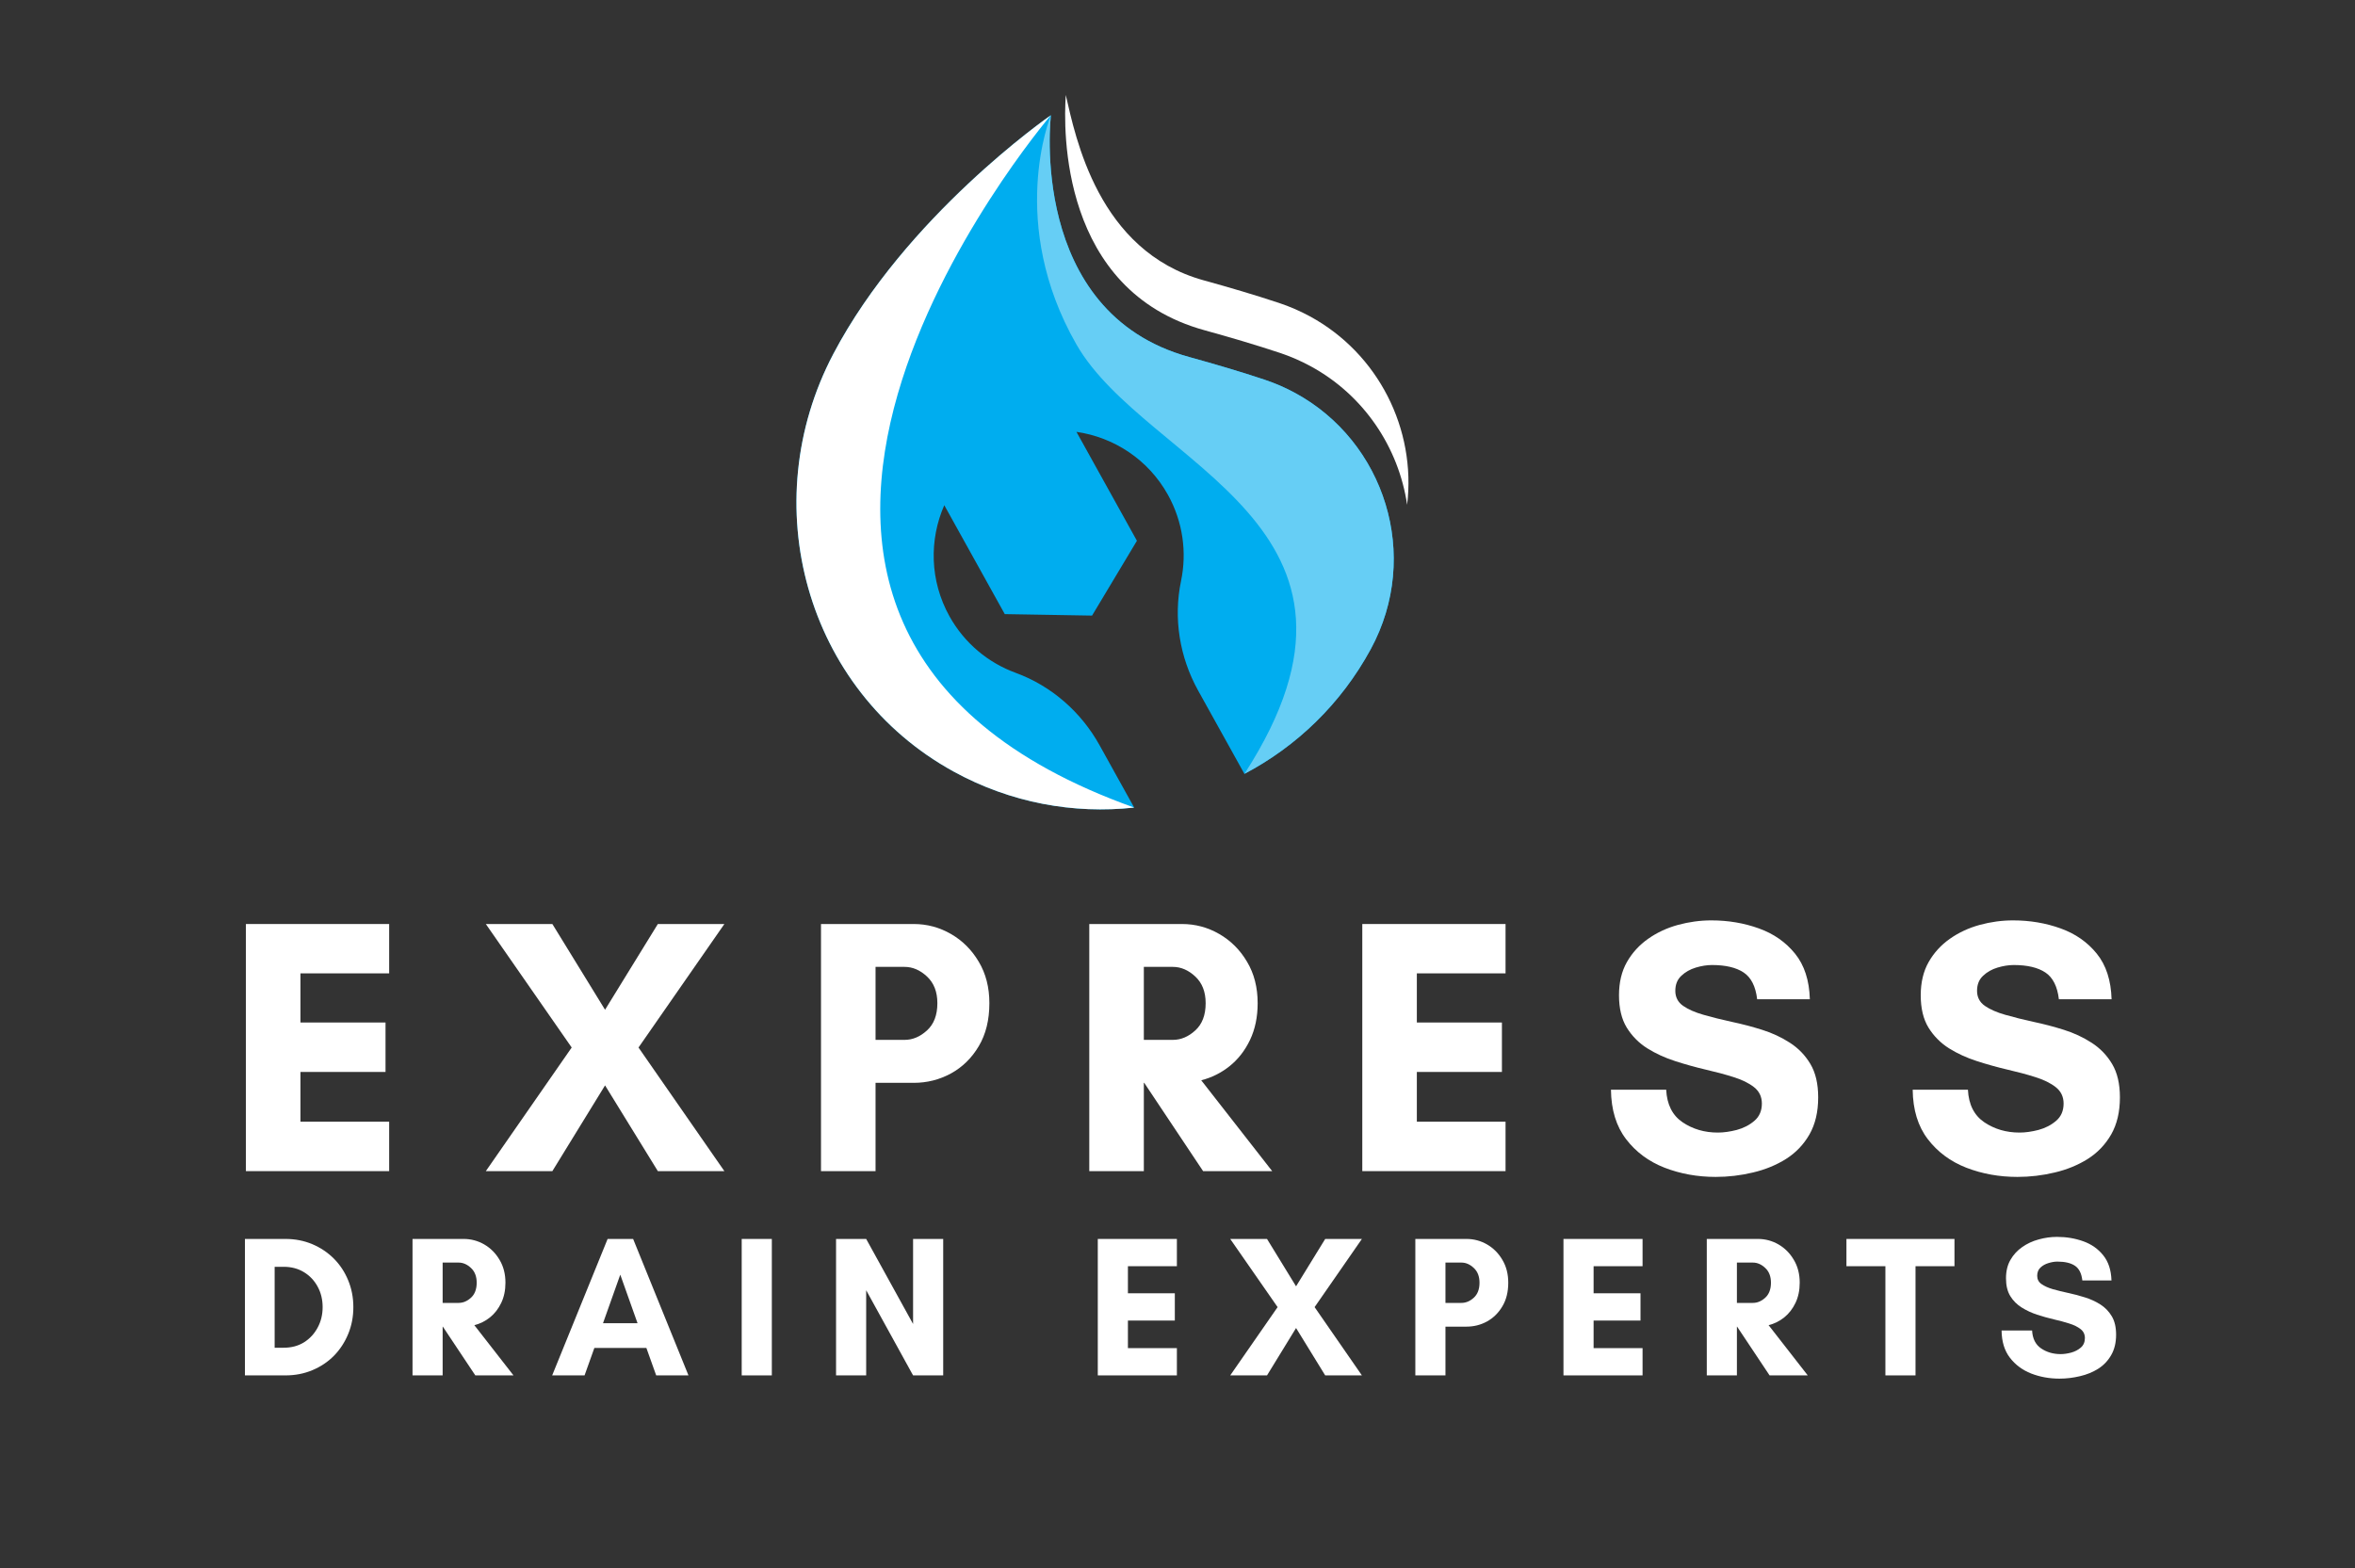 <svg xmlns="http://www.w3.org/2000/svg" xmlns:xlink="http://www.w3.org/1999/xlink" width="500" zoomAndPan="magnify" viewBox="0 0 375 249.75" height="333" preserveAspectRatio="xMidYMid meet" version="1.0"><rect x="0" y="0" width="375" height="249.75" fill="#333333" stroke="none"/><defs><g/><clipPath id="c7043df76f"><path d="M 169 15.125 L 225 15.125 L 225 81 L 169 81 Z M 169 15.125 " clip-rule="nonzero"/></clipPath></defs><path fill="#00adef" d="M 218.281 103.379 C 213.508 112.176 206.406 118.918 198.156 123.262 L 190.777 109.977 C 187.836 104.672 186.824 98.48 188.062 92.539 C 189.004 88.027 188.391 83.172 185.98 78.82 C 182.84 73.168 177.355 69.645 171.41 68.785 L 181.039 86.133 L 173.895 98.051 L 159.996 97.816 L 150.363 80.469 C 147.949 85.965 148.043 92.488 151.18 98.145 C 153.594 102.488 157.395 105.578 161.723 107.164 C 167.422 109.254 172.141 113.387 175.086 118.691 L 180.602 128.629 C 170.984 129.68 160.957 127.898 151.84 122.887 C 128.23 109.91 120.152 80.195 132.699 56.359 C 144.211 34.496 166.828 18.699 167.336 18.352 L 167.344 18.344 C 167.344 18.344 163.547 49.758 189.348 56.863 C 193.359 57.973 197.395 59.152 201.309 60.457 C 203.039 61.031 204.68 61.746 206.215 62.582 C 220.504 70.328 226.344 88.508 218.281 103.379 " fill-opacity="1" fill-rule="nonzero"/><g clip-path="url(#c7043df76f)"><path fill="#ffffff" d="M 191.809 52.602 C 195.82 53.711 199.855 54.895 203.77 56.195 C 205.496 56.77 207.137 57.484 208.676 58.32 C 217.199 62.941 222.715 71.277 224.066 80.402 C 225.508 68.391 219.52 56.316 208.562 50.375 C 207.023 49.539 205.383 48.824 203.656 48.25 C 199.742 46.949 195.707 45.766 191.691 44.656 C 174.828 40.012 171.25 21.785 169.711 15.129 C 169.328 20.637 168.816 46.27 191.809 52.602 " fill-opacity="1" fill-rule="nonzero"/></g><path fill="#ffffff" d="M 180.602 128.629 C 170.984 129.68 160.957 127.898 151.84 122.887 C 128.234 109.91 120.152 80.195 132.703 56.359 C 144.227 34.465 166.902 18.652 167.34 18.348 C 166.613 19.203 98.574 99.348 180.602 128.629 " fill-opacity="1" fill-rule="nonzero"/><path fill="#66cef5" d="M 218.281 103.379 C 213.508 112.176 206.406 118.918 198.156 123.262 C 223.809 83.566 182.488 74.242 171.391 54.836 C 160.395 35.598 167.219 18.648 167.336 18.352 L 167.344 18.344 C 167.344 18.344 163.547 49.758 189.348 56.863 C 193.359 57.973 197.395 59.152 201.309 60.457 C 203.039 61.031 204.68 61.746 206.215 62.582 C 220.504 70.328 226.344 88.508 218.281 103.379 " fill-opacity="1" fill-rule="nonzero"/><g fill="#ffffff" fill-opacity="1"><g transform="translate(35.687, 186.536)"><g><path d="M 26.281 -7.875 L 26.281 0 L 3.469 0 L 3.469 -39.359 L 26.281 -39.359 L 26.281 -31.5 L 12.156 -31.5 L 12.156 -23.672 L 25.703 -23.672 L 25.703 -15.797 L 12.156 -15.797 L 12.156 -7.875 Z M 26.281 -7.875 "/></g></g></g><g fill="#ffffff" fill-opacity="1"><g transform="translate(77.018, 186.536)"><g><path d="M 38.328 0 L 27.734 0 L 19.328 -13.656 L 10.938 0 L 0.344 0 L 14.016 -19.688 L 0.344 -39.359 L 10.938 -39.359 L 19.328 -25.703 L 27.734 -39.359 L 38.328 -39.359 L 24.656 -19.688 Z M 38.328 0 "/></g></g></g><g fill="#ffffff" fill-opacity="1"><g transform="translate(127.263, 186.536)"><g><path d="M 12.156 -14.062 L 12.156 0 L 3.469 0 L 3.469 -39.359 L 18.234 -39.359 C 20.359 -39.359 22.336 -38.828 24.172 -37.766 C 26.004 -36.711 27.477 -35.238 28.594 -33.344 C 29.719 -31.457 30.281 -29.258 30.281 -26.75 C 30.281 -24.082 29.719 -21.801 28.594 -19.906 C 27.477 -18.02 26.004 -16.57 24.172 -15.562 C 22.336 -14.562 20.359 -14.062 18.234 -14.062 Z M 16.781 -32.531 L 12.156 -32.531 L 12.156 -20.906 L 16.781 -20.906 C 18.062 -20.906 19.25 -21.406 20.344 -22.406 C 21.445 -23.406 22 -24.852 22 -26.75 C 22 -28.562 21.445 -29.977 20.344 -31 C 19.25 -32.02 18.062 -32.531 16.781 -32.531 Z M 16.781 -32.531 "/></g></g></g><g fill="#ffffff" fill-opacity="1"><g transform="translate(169.983, 186.536)"><g><path d="M 12.156 -14.062 L 12.156 0 L 3.469 0 L 3.469 -39.359 L 18.234 -39.359 C 20.359 -39.359 22.336 -38.828 24.172 -37.766 C 26.004 -36.711 27.477 -35.238 28.594 -33.344 C 29.719 -31.457 30.281 -29.258 30.281 -26.75 C 30.281 -24.551 29.875 -22.598 29.062 -20.891 C 28.25 -19.191 27.164 -17.801 25.812 -16.719 C 24.469 -15.645 22.961 -14.895 21.297 -14.469 L 32.594 0 L 21.594 0 L 12.219 -14.062 Z M 16.781 -32.531 L 12.156 -32.531 L 12.156 -20.906 L 16.781 -20.906 C 18.062 -20.906 19.25 -21.406 20.344 -22.406 C 21.445 -23.406 22 -24.852 22 -26.75 C 22 -28.562 21.445 -29.977 20.344 -31 C 19.25 -32.02 18.062 -32.531 16.781 -32.531 Z M 16.781 -32.531 "/></g></g></g><g fill="#ffffff" fill-opacity="1"><g transform="translate(213.456, 186.536)"><g><path d="M 26.281 -7.875 L 26.281 0 L 3.469 0 L 3.469 -39.359 L 26.281 -39.359 L 26.281 -31.5 L 12.156 -31.5 L 12.156 -23.672 L 25.703 -23.672 L 25.703 -15.797 L 12.156 -15.797 L 12.156 -7.875 Z M 26.281 -7.875 "/></g></g></g><g fill="#ffffff" fill-opacity="1"><g transform="translate(254.787, 186.536)"><g><path d="M 18.75 -6.141 C 19.676 -6.141 20.68 -6.281 21.766 -6.562 C 22.848 -6.852 23.785 -7.336 24.578 -8.016 C 25.367 -8.691 25.766 -9.609 25.766 -10.766 C 25.766 -11.848 25.348 -12.719 24.516 -13.375 C 23.68 -14.031 22.586 -14.566 21.234 -14.984 C 19.891 -15.41 18.414 -15.805 16.812 -16.172 C 15.219 -16.547 13.609 -16.992 11.984 -17.516 C 10.359 -18.035 8.867 -18.719 7.516 -19.562 C 6.172 -20.414 5.082 -21.516 4.25 -22.859 C 3.426 -24.211 3.016 -25.93 3.016 -28.016 C 3.016 -30.066 3.438 -31.832 4.281 -33.312 C 5.133 -34.801 6.266 -36.035 7.672 -37.016 C 9.078 -38.004 10.656 -38.738 12.406 -39.219 C 14.164 -39.695 15.938 -39.938 17.719 -39.938 C 20.414 -39.938 22.941 -39.508 25.297 -38.656 C 27.648 -37.812 29.566 -36.473 31.047 -34.641 C 32.535 -32.805 33.32 -30.383 33.406 -27.375 L 25.016 -27.375 C 24.773 -29.426 24.055 -30.848 22.859 -31.641 C 21.672 -32.43 19.992 -32.828 17.828 -32.828 C 17.016 -32.828 16.156 -32.691 15.25 -32.422 C 14.344 -32.148 13.57 -31.711 12.938 -31.109 C 12.301 -30.516 11.984 -29.719 11.984 -28.719 C 11.984 -27.707 12.395 -26.91 13.219 -26.328 C 14.051 -25.754 15.145 -25.273 16.5 -24.891 C 17.852 -24.504 19.336 -24.133 20.953 -23.781 C 22.578 -23.438 24.188 -23.016 25.781 -22.516 C 27.383 -22.016 28.863 -21.328 30.219 -20.453 C 31.57 -19.586 32.66 -18.461 33.484 -17.078 C 34.316 -15.691 34.734 -13.914 34.734 -11.75 C 34.734 -9.438 34.27 -7.469 33.344 -5.844 C 32.414 -4.227 31.172 -2.926 29.609 -1.938 C 28.047 -0.957 26.289 -0.238 24.344 0.219 C 22.395 0.688 20.414 0.922 18.406 0.922 C 15.508 0.922 12.797 0.43 10.266 -0.547 C 7.742 -1.535 5.703 -3.051 4.141 -5.094 C 2.578 -7.133 1.773 -9.758 1.734 -12.969 L 10.531 -12.969 C 10.645 -10.613 11.516 -8.883 13.141 -7.781 C 14.766 -6.688 16.633 -6.141 18.75 -6.141 Z M 18.75 -6.141 "/></g></g></g><g fill="#ffffff" fill-opacity="1"><g transform="translate(302.833, 186.536)"><g><path d="M 18.75 -6.141 C 19.676 -6.141 20.68 -6.281 21.766 -6.562 C 22.848 -6.852 23.785 -7.336 24.578 -8.016 C 25.367 -8.691 25.766 -9.609 25.766 -10.766 C 25.766 -11.848 25.348 -12.719 24.516 -13.375 C 23.68 -14.031 22.586 -14.566 21.234 -14.984 C 19.891 -15.41 18.414 -15.805 16.812 -16.172 C 15.219 -16.547 13.609 -16.992 11.984 -17.516 C 10.359 -18.035 8.867 -18.719 7.516 -19.562 C 6.172 -20.414 5.082 -21.516 4.25 -22.859 C 3.426 -24.211 3.016 -25.93 3.016 -28.016 C 3.016 -30.066 3.438 -31.832 4.281 -33.312 C 5.133 -34.801 6.266 -36.035 7.672 -37.016 C 9.078 -38.004 10.656 -38.738 12.406 -39.219 C 14.164 -39.695 15.938 -39.938 17.719 -39.938 C 20.414 -39.938 22.941 -39.508 25.297 -38.656 C 27.648 -37.812 29.566 -36.473 31.047 -34.641 C 32.535 -32.805 33.32 -30.383 33.406 -27.375 L 25.016 -27.375 C 24.773 -29.426 24.055 -30.848 22.859 -31.641 C 21.672 -32.43 19.992 -32.828 17.828 -32.828 C 17.016 -32.828 16.156 -32.691 15.25 -32.422 C 14.344 -32.148 13.57 -31.711 12.938 -31.109 C 12.301 -30.516 11.984 -29.719 11.984 -28.719 C 11.984 -27.707 12.395 -26.91 13.219 -26.328 C 14.051 -25.754 15.145 -25.273 16.5 -24.891 C 17.852 -24.504 19.336 -24.133 20.953 -23.781 C 22.578 -23.438 24.188 -23.016 25.781 -22.516 C 27.383 -22.016 28.863 -21.328 30.219 -20.453 C 31.57 -19.586 32.66 -18.461 33.484 -17.078 C 34.316 -15.691 34.734 -13.914 34.734 -11.75 C 34.734 -9.438 34.27 -7.469 33.344 -5.844 C 32.414 -4.227 31.172 -2.926 29.609 -1.938 C 28.047 -0.957 26.289 -0.238 24.344 0.219 C 22.395 0.688 20.414 0.922 18.406 0.922 C 15.508 0.922 12.797 0.43 10.266 -0.547 C 7.742 -1.535 5.703 -3.051 4.141 -5.094 C 2.578 -7.133 1.773 -9.758 1.734 -12.969 L 10.531 -12.969 C 10.645 -10.613 11.516 -8.883 13.141 -7.781 C 14.766 -6.688 16.633 -6.141 18.75 -6.141 Z M 18.75 -6.141 "/></g></g></g><g fill="#ffffff" fill-opacity="1"><g transform="translate(37.078, 219.072)"><g><path d="M 6.656 -4.406 L 8.094 -4.406 C 9.32 -4.406 10.398 -4.691 11.328 -5.266 C 12.254 -5.848 12.977 -6.629 13.5 -7.609 C 14.031 -8.586 14.297 -9.676 14.297 -10.875 C 14.297 -12.082 14.031 -13.172 13.5 -14.141 C 12.977 -15.109 12.254 -15.875 11.328 -16.438 C 10.398 -17.008 9.32 -17.297 8.094 -17.297 L 6.656 -17.297 Z M 1.922 -21.734 L 8.375 -21.734 C 9.906 -21.734 11.328 -21.457 12.641 -20.906 C 13.953 -20.352 15.098 -19.586 16.078 -18.609 C 17.055 -17.629 17.816 -16.477 18.359 -15.156 C 18.91 -13.832 19.188 -12.406 19.188 -10.875 C 19.188 -9.332 18.91 -7.898 18.359 -6.578 C 17.816 -5.266 17.062 -4.113 16.094 -3.125 C 15.125 -2.145 13.977 -1.379 12.656 -0.828 C 11.332 -0.273 9.906 0 8.375 0 L 1.922 0 Z M 1.922 -21.734 "/></g></g></g><g fill="#ffffff" fill-opacity="1"><g transform="translate(63.766, 219.072)"><g><path d="M 6.719 -7.766 L 6.719 0 L 1.922 0 L 1.922 -21.734 L 10.062 -21.734 C 11.238 -21.734 12.332 -21.441 13.344 -20.859 C 14.352 -20.273 15.164 -19.457 15.781 -18.406 C 16.406 -17.363 16.719 -16.148 16.719 -14.766 C 16.719 -13.555 16.492 -12.484 16.047 -11.547 C 15.598 -10.609 15 -9.836 14.25 -9.234 C 13.508 -8.641 12.68 -8.227 11.766 -8 L 18 0 L 11.922 0 L 6.75 -7.766 Z M 9.266 -17.969 L 6.719 -17.969 L 6.719 -11.547 L 9.266 -11.547 C 9.973 -11.547 10.629 -11.82 11.234 -12.375 C 11.836 -12.926 12.141 -13.723 12.141 -14.766 C 12.141 -15.766 11.836 -16.547 11.234 -17.109 C 10.629 -17.68 9.973 -17.969 9.266 -17.969 Z M 9.266 -17.969 "/></g></g></g><g fill="#ffffff" fill-opacity="1"><g transform="translate(87.77, 219.072)"><g><path d="M 13.75 -8.312 L 11 -16.047 L 8.25 -8.312 Z M 21.859 0 L 16.719 0 L 15.156 -4.375 L 6.875 -4.375 L 5.312 0 L 0.156 0 L 8.984 -21.734 L 13.047 -21.734 Z M 21.859 0 "/></g></g></g><g fill="#ffffff" fill-opacity="1"><g transform="translate(116.184, 219.072)"><g><path d="M 6.719 0 L 1.922 0 L 1.922 -21.734 L 6.719 -21.734 Z M 6.719 0 "/></g></g></g><g fill="#ffffff" fill-opacity="1"><g transform="translate(131.207, 219.072)"><g><path d="M 18.984 0 L 14.188 0 L 6.719 -13.562 L 6.719 0 L 1.922 0 L 1.922 -21.734 L 6.719 -21.734 L 14.188 -8.188 L 14.188 -21.734 L 18.984 -21.734 Z M 18.984 0 "/></g></g></g><g fill="#ffffff" fill-opacity="1"><g transform="translate(158.502, 219.072)"><g/></g></g><g fill="#ffffff" fill-opacity="1"><g transform="translate(172.886, 219.072)"><g><path d="M 14.516 -4.344 L 14.516 0 L 1.922 0 L 1.922 -21.734 L 14.516 -21.734 L 14.516 -17.391 L 6.719 -17.391 L 6.719 -13.078 L 14.188 -13.078 L 14.188 -8.734 L 6.719 -8.734 L 6.719 -4.344 Z M 14.516 -4.344 "/></g></g></g><g fill="#ffffff" fill-opacity="1"><g transform="translate(195.707, 219.072)"><g><path d="M 21.156 0 L 15.312 0 L 10.672 -7.547 L 6.047 0 L 0.188 0 L 7.734 -10.875 L 0.188 -21.734 L 6.047 -21.734 L 10.672 -14.188 L 15.312 -21.734 L 21.156 -21.734 L 13.625 -10.875 Z M 21.156 0 "/></g></g></g><g fill="#ffffff" fill-opacity="1"><g transform="translate(223.45, 219.072)"><g><path d="M 6.719 -7.766 L 6.719 0 L 1.922 0 L 1.922 -21.734 L 10.062 -21.734 C 11.238 -21.734 12.332 -21.441 13.344 -20.859 C 14.352 -20.273 15.164 -19.457 15.781 -18.406 C 16.406 -17.363 16.719 -16.148 16.719 -14.766 C 16.719 -13.297 16.406 -12.039 15.781 -11 C 15.164 -9.957 14.352 -9.156 13.344 -8.594 C 12.332 -8.039 11.238 -7.766 10.062 -7.766 Z M 9.266 -17.969 L 6.719 -17.969 L 6.719 -11.547 L 9.266 -11.547 C 9.973 -11.547 10.629 -11.82 11.234 -12.375 C 11.836 -12.926 12.141 -13.723 12.141 -14.766 C 12.141 -15.766 11.836 -16.547 11.234 -17.109 C 10.629 -17.68 9.973 -17.969 9.266 -17.969 Z M 9.266 -17.969 "/></g></g></g><g fill="#ffffff" fill-opacity="1"><g transform="translate(247.038, 219.072)"><g><path d="M 14.516 -4.344 L 14.516 0 L 1.922 0 L 1.922 -21.734 L 14.516 -21.734 L 14.516 -17.391 L 6.719 -17.391 L 6.719 -13.078 L 14.188 -13.078 L 14.188 -8.734 L 6.719 -8.734 L 6.719 -4.344 Z M 14.516 -4.344 "/></g></g></g><g fill="#ffffff" fill-opacity="1"><g transform="translate(269.859, 219.072)"><g><path d="M 6.719 -7.766 L 6.719 0 L 1.922 0 L 1.922 -21.734 L 10.062 -21.734 C 11.238 -21.734 12.332 -21.441 13.344 -20.859 C 14.352 -20.273 15.164 -19.457 15.781 -18.406 C 16.406 -17.363 16.719 -16.148 16.719 -14.766 C 16.719 -13.555 16.492 -12.484 16.047 -11.547 C 15.598 -10.609 15 -9.836 14.25 -9.234 C 13.508 -8.641 12.68 -8.227 11.766 -8 L 18 0 L 11.922 0 L 6.75 -7.766 Z M 9.266 -17.969 L 6.719 -17.969 L 6.719 -11.547 L 9.266 -11.547 C 9.973 -11.547 10.629 -11.82 11.234 -12.375 C 11.836 -12.926 12.141 -13.723 12.141 -14.766 C 12.141 -15.766 11.836 -16.547 11.234 -17.109 C 10.629 -17.68 9.973 -17.969 9.266 -17.969 Z M 9.266 -17.969 "/></g></g></g><g fill="#ffffff" fill-opacity="1"><g transform="translate(293.863, 219.072)"><g><path d="M 11.156 -17.391 L 11.156 0 L 6.359 0 L 6.359 -17.391 L 0.156 -17.391 L 0.156 -21.734 L 17.359 -21.734 L 17.359 -17.391 Z M 11.156 -17.391 "/></g></g></g><g fill="#ffffff" fill-opacity="1"><g transform="translate(317.77, 219.072)"><g><path d="M 10.359 -3.391 C 10.867 -3.391 11.422 -3.469 12.016 -3.625 C 12.617 -3.789 13.133 -4.055 13.562 -4.422 C 14 -4.797 14.219 -5.305 14.219 -5.953 C 14.219 -6.547 13.988 -7.02 13.531 -7.375 C 13.07 -7.738 12.469 -8.035 11.719 -8.266 C 10.977 -8.504 10.164 -8.723 9.281 -8.922 C 8.395 -9.129 7.504 -9.379 6.609 -9.672 C 5.723 -9.961 4.906 -10.344 4.156 -10.812 C 3.406 -11.281 2.801 -11.883 2.344 -12.625 C 1.883 -13.375 1.656 -14.32 1.656 -15.469 C 1.656 -16.602 1.891 -17.578 2.359 -18.391 C 2.828 -19.211 3.453 -19.895 4.234 -20.438 C 5.016 -20.988 5.891 -21.395 6.859 -21.656 C 7.828 -21.926 8.801 -22.062 9.781 -22.062 C 11.27 -22.062 12.664 -21.828 13.969 -21.359 C 15.27 -20.891 16.328 -20.145 17.141 -19.125 C 17.961 -18.113 18.398 -16.781 18.453 -15.125 L 13.812 -15.125 C 13.688 -16.25 13.289 -17.031 12.625 -17.469 C 11.969 -17.906 11.039 -18.125 9.844 -18.125 C 9.395 -18.125 8.922 -18.047 8.422 -17.891 C 7.922 -17.742 7.492 -17.504 7.141 -17.172 C 6.797 -16.848 6.625 -16.41 6.625 -15.859 C 6.625 -15.305 6.852 -14.867 7.312 -14.547 C 7.77 -14.223 8.367 -13.953 9.109 -13.734 C 9.859 -13.523 10.68 -13.32 11.578 -13.125 C 12.473 -12.938 13.359 -12.703 14.234 -12.422 C 15.117 -12.148 15.938 -11.773 16.688 -11.297 C 17.438 -10.816 18.039 -10.191 18.5 -9.422 C 18.957 -8.66 19.188 -7.68 19.188 -6.484 C 19.188 -5.211 18.926 -4.129 18.406 -3.234 C 17.895 -2.336 17.207 -1.613 16.344 -1.062 C 15.488 -0.52 14.52 -0.125 13.438 0.125 C 12.363 0.383 11.273 0.516 10.172 0.516 C 8.566 0.516 7.066 0.242 5.672 -0.297 C 4.273 -0.848 3.145 -1.688 2.281 -2.812 C 1.414 -3.938 0.973 -5.383 0.953 -7.156 L 5.812 -7.156 C 5.883 -5.852 6.363 -4.898 7.25 -4.297 C 8.145 -3.691 9.18 -3.391 10.359 -3.391 Z M 10.359 -3.391 "/></g></g></g></svg>